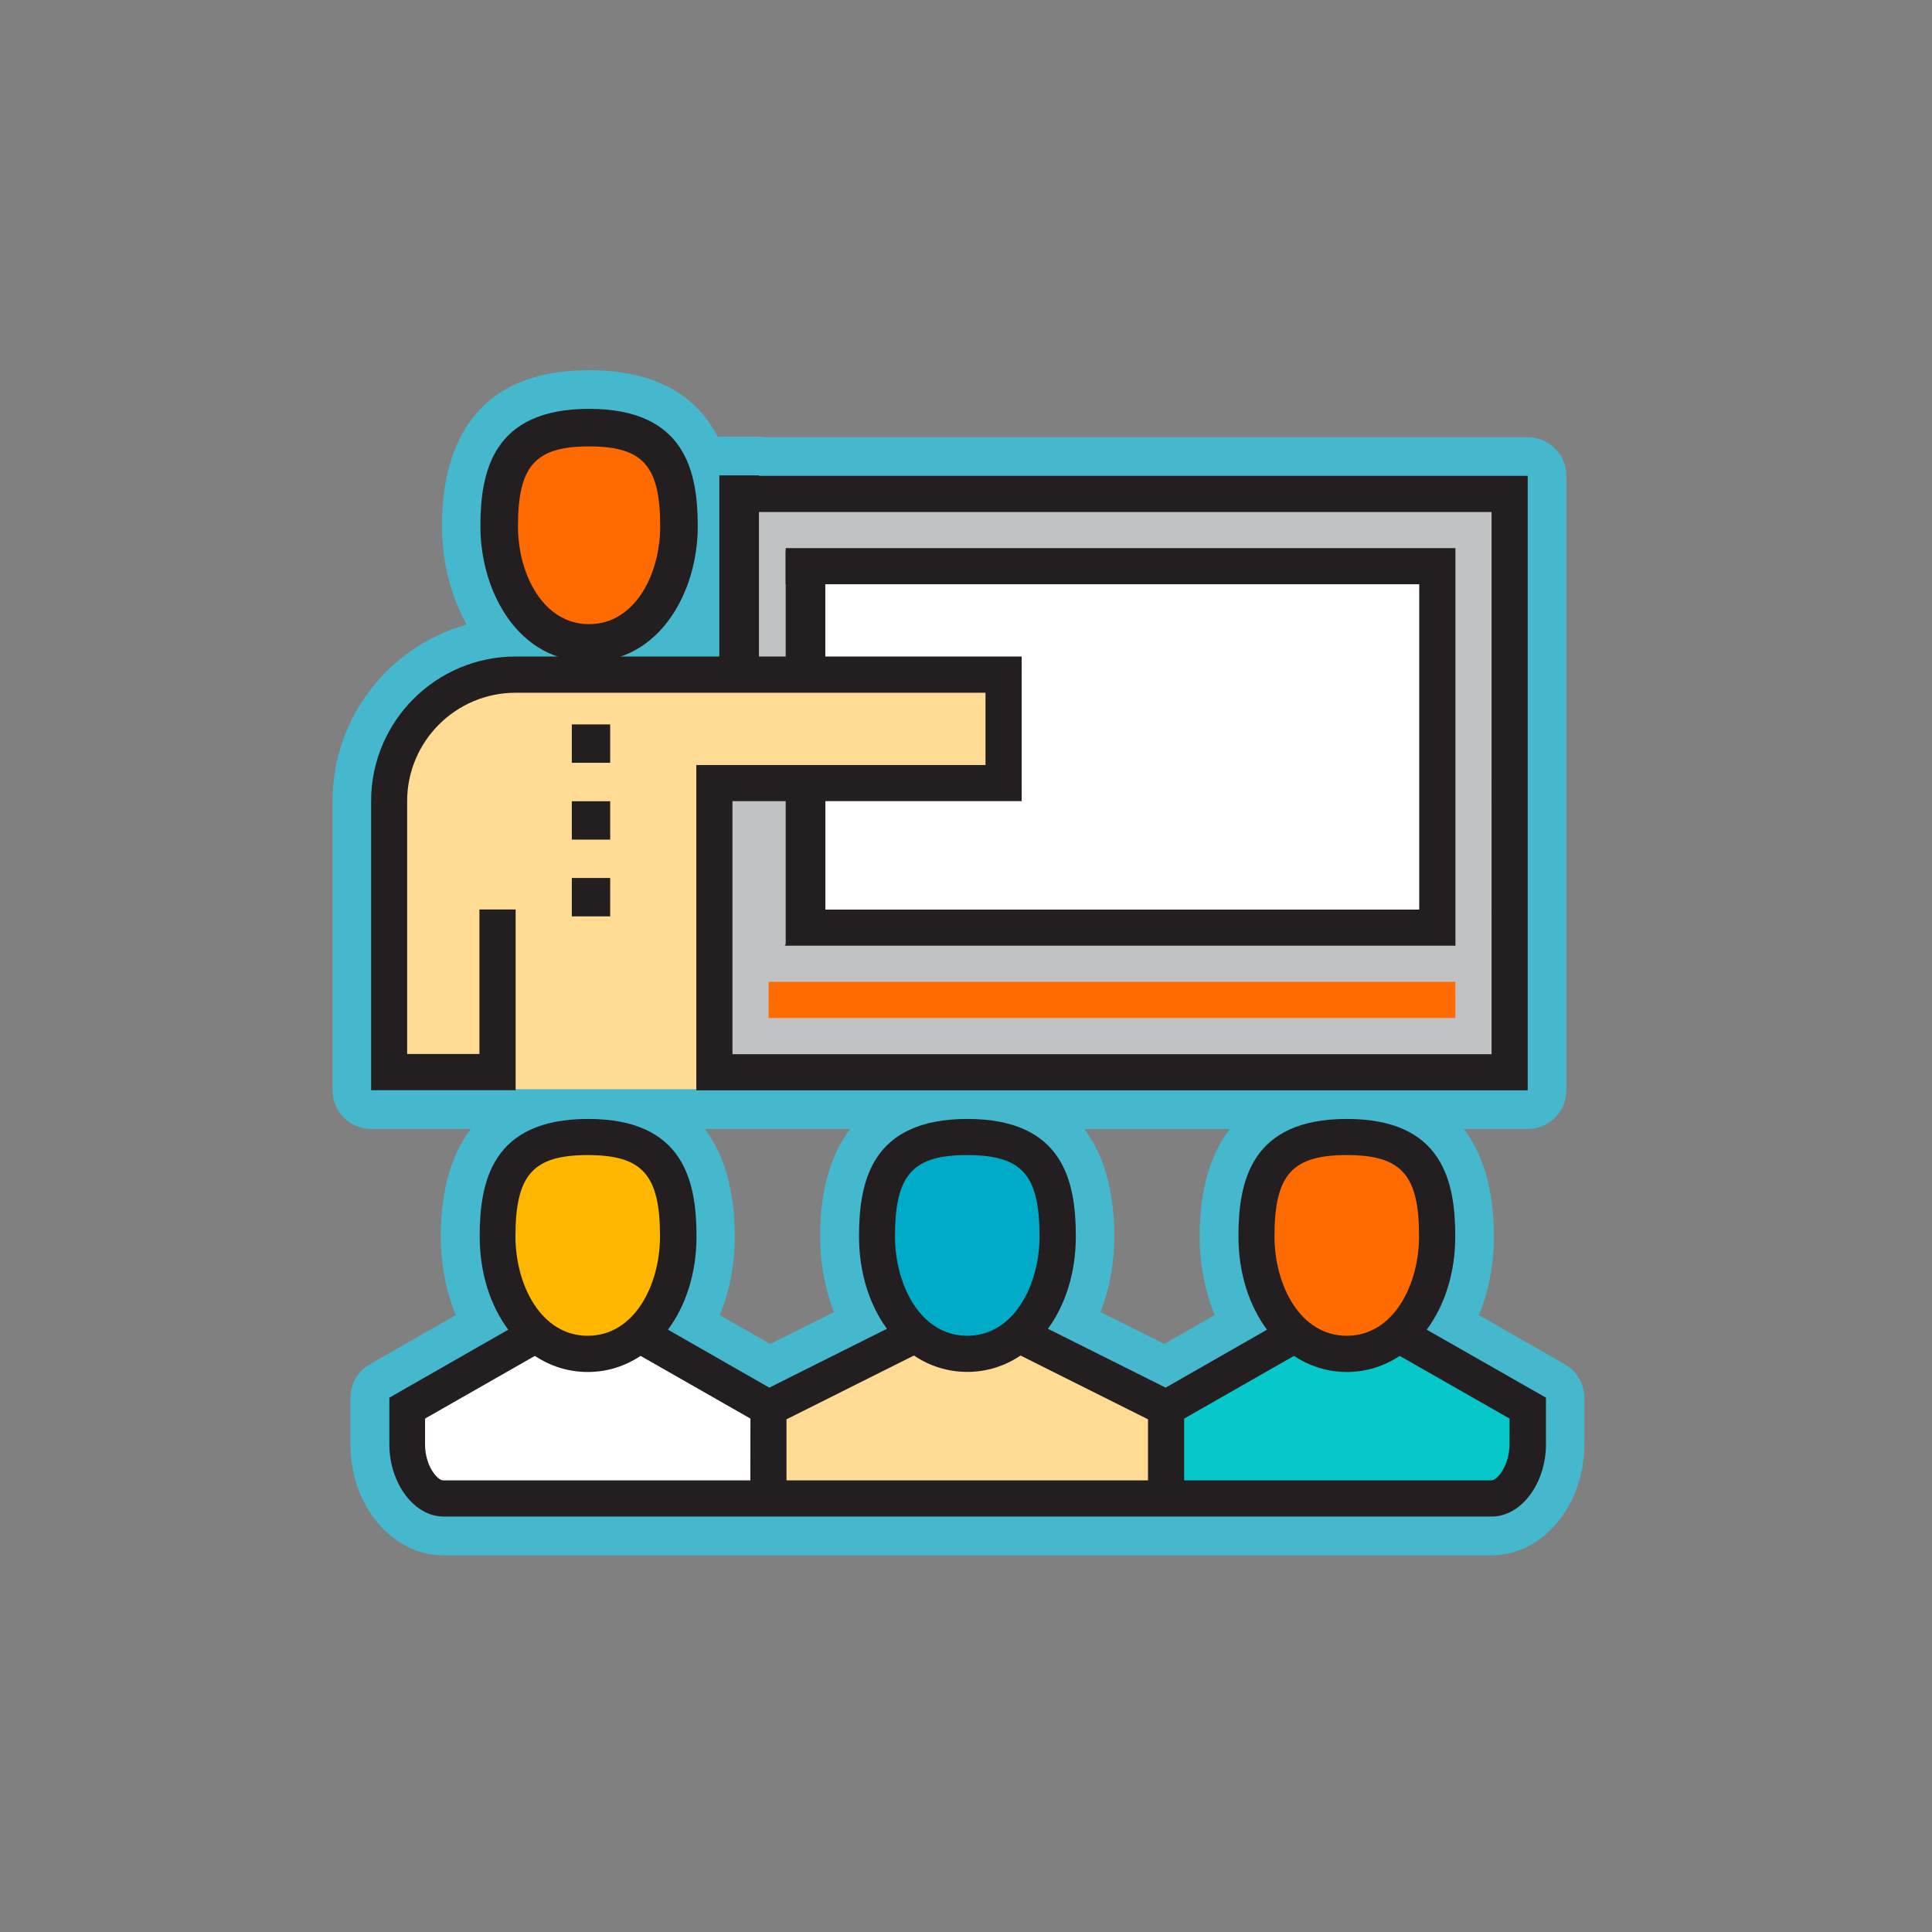 <?xml version="1.0" encoding="UTF-8"?> <!-- Generator: Adobe Illustrator 25.3.1, SVG Export Plug-In . SVG Version: 6.00 Build 0) --> <svg xmlns="http://www.w3.org/2000/svg" xmlns:xlink="http://www.w3.org/1999/xlink" version="1.1" id="Layer_1" x="0px" y="0px" viewBox="0 0 216 216" style="enable-background:new 0 0 216 216;" xml:space="preserve"><rect x="0" y="0" width="216" height="216" fill="#808080" stroke="none"/> <style type="text/css"> .st0{fill:#45B8CE;} .st1{fill:#C0C2C4;} .st2{fill:#FFFFFF;} .st3{fill:#FFDB93;} .st4{fill:#231F20;} .st5{fill:#FF6B00;} .st6{fill:#06C7CA;} .st7{fill:#FFB600;} .st8{fill:#00ABC8;} </style> <g> <path class="st0" d="M174.94,152.52l-9.6-5.49c1.1-2.68,1.68-5.68,1.68-8.79c0-4.1-0.76-8.61-3.36-12.02h7.14 c2.39,0,4.32-1.93,4.32-4.32V53.2c0-2.39-1.93-4.32-4.32-4.32H85.52c-0.22-0.03-0.44-0.05-0.67-0.05h-4.43c-0.06,0-0.12,0-0.18,0 c-2.2-4.24-6.47-7.44-14.37-7.44c-13.61,0-16.46,9.49-16.46,17.46c0,3.64,0.88,7.59,2.76,10.98c-8.64,2.41-14.99,10.34-14.99,19.74 v32.33c0,2.39,1.93,4.32,4.32,4.32h11.14c-2.6,3.41-3.36,7.91-3.36,12.02c0,3.11,0.58,6.11,1.68,8.79l-9.6,5.49 c-1.35,0.77-2.18,2.2-2.18,3.75v5.21c0,6.84,4.66,12.4,10.38,12.4h117.19c5.72,0,10.38-5.56,10.38-12.4v-5.21 C177.12,154.72,176.29,153.28,174.94,152.52z M93.24,146.69l-7.13,3.56l-5.64-3.22c1.1-2.68,1.68-5.68,1.68-8.79 c0-4.1-0.76-8.61-3.36-12.02h16.26c-2.6,3.41-3.36,7.91-3.36,12.02C91.7,141.22,92.23,144.1,93.24,146.69z M135.81,147.03 l-5.64,3.22l-7.13-3.56c1.01-2.59,1.54-5.47,1.54-8.44c0-4.1-0.76-8.61-3.36-12.02h16.26c-2.6,3.41-3.36,7.91-3.36,12.02 C134.13,141.35,134.71,144.35,135.81,147.03z"></path> <g> <rect x="81.2" y="54.26" class="st1" width="87.46" height="65.84"></rect> <polygon class="st2" points="90.2,62.9 90.2,75.32 112.01,75.32 112.01,88.06 90.2,88.06 90.2,103.69 159.67,103.69 159.67,62.9 "></polygon> <path class="st3" d="M112.12,75.21H78.2c0,0-23.41-4.38-30.26,3.99c-5.99,7.32-3.66,42.57-3.66,42.57H78.2V87.51h33.92h0.67v-12.3 H112.12z"></path> <polygon class="st4" points="162.72,105.73 87.73,105.73 90.5,101.69 158.67,101.69 158.67,65.32 87.84,65.32 87.84,61.28 162.72,61.28 "></polygon> <rect x="85.93" y="109.77" class="st5" width="76.78" height="4.04"></rect> <g> <path class="st4" d="M159.51,148.66c1.99-2.68,3.19-6.31,3.19-10.43c0-6.12-1.38-13.13-12.12-13.13 c-10.75,0-12.12,7.02-12.12,13.13c0,4.12,1.2,7.75,3.19,10.43l-11.33,6.48l-13.16-6.58c1.95-2.67,3.12-6.26,3.12-10.33 c0-6.12-1.38-13.13-12.12-13.13c-10.75,0-12.12,7.02-12.12,13.13c0,4.07,1.17,7.66,3.12,10.33l-13.15,6.58l-11.33-6.48 c1.99-2.68,3.19-6.31,3.19-10.43c0-6.12-1.38-13.13-12.12-13.13c-10.75,0-12.12,7.02-12.12,13.13c0,4.12,1.2,7.75,3.19,10.43 l-13.29,7.6v5.21c0,4.38,2.78,8.08,6.06,8.08h117.19c3.29,0,6.06-3.7,6.06-8.08v-5.21L159.51,148.66z"></path> <path class="st2" d="M83.89,165.51H49.54c-0.6,0-2.02-1.57-2.02-4.04v-2.87l12.28-7.01c1.73,1.15,3.73,1.8,5.91,1.8 s4.18-0.65,5.91-1.8l12.28,7.01L83.89,165.51L83.89,165.51z"></path> <path class="st3" d="M128.35,165.51H87.93v-6.83l14.25-7.13c1.74,1.17,3.76,1.83,5.96,1.83c2.19,0,4.22-0.66,5.96-1.83 l14.25,7.13V165.51z"></path> <path class="st6" d="M168.76,161.47c0,2.47-1.42,4.04-2.02,4.04h-34.35v-6.91l12.28-7.01c1.73,1.15,3.73,1.8,5.91,1.8 s4.18-0.65,5.91-1.8l12.28,7.01L168.76,161.47L168.76,161.47z"></path> <path class="st7" d="M65.71,129.14c-6.12,0-8.08,2.21-8.08,9.09c0,5.39,2.83,11.11,8.08,11.11s8.08-5.73,8.08-11.11 C73.79,131.35,71.83,129.14,65.71,129.14z"></path> <path class="st8" d="M108.14,129.14c-6.12,0-8.08,2.21-8.08,9.09c0,5.39,2.83,11.11,8.08,11.11s8.08-5.73,8.08-11.11 C116.22,131.35,114.26,129.14,108.14,129.14z"></path> <path class="st5" d="M150.57,129.14c-6.12,0-8.08,2.21-8.08,9.09c0,5.39,2.83,11.11,8.08,11.11s8.08-5.73,8.08-11.11 C158.66,131.35,156.69,129.14,150.57,129.14z"></path> </g> <path class="st4" d="M84.85,53.2v-0.05h-4.43V73.4H57.65c-8.91,0-16.16,7.25-16.16,16.16v32.33h16.16v-20.21H53.6v16.16h-8.08 V89.57c0-6.69,5.44-12.12,12.12-12.12h52.54v8.08H77.85v36.37h92.95V53.2H84.85z M166.76,117.86H81.89V89.57h32.33V73.4H84.85 V57.24h81.91L166.76,117.86L166.76,117.86z"></path> <rect x="87.84" y="61.57" class="st4" width="4.43" height="14.19"></rect> <polygon class="st4" points="87.84,86.62 92.28,86.62 92.28,104.58 87.84,105.58 "></polygon> <g> <path class="st4" d="M65.86,73.98c-7.89,0-12.15-7.79-12.15-15.13c0-6.12,1.38-13.14,12.15-13.14s12.15,7.02,12.15,13.14 C78.01,66.18,73.75,73.98,65.86,73.98z"></path> <path class="st5" d="M65.86,69.78c5.16,0,7.95-5.63,7.95-10.93c0-6.77-1.93-8.94-7.95-8.94s-7.95,2.17-7.95,8.94 C57.91,64.15,60.7,69.78,65.86,69.78z"></path> </g> </g> <g> <g> <rect x="63.93" y="80.99" class="st4" width="4.29" height="4.29"></rect> </g> <g> <rect x="63.93" y="89.58" class="st4" width="4.29" height="4.29"></rect> </g> <g> <rect x="63.93" y="98.16" class="st4" width="4.29" height="4.29"></rect> </g> </g> </g> </svg> 